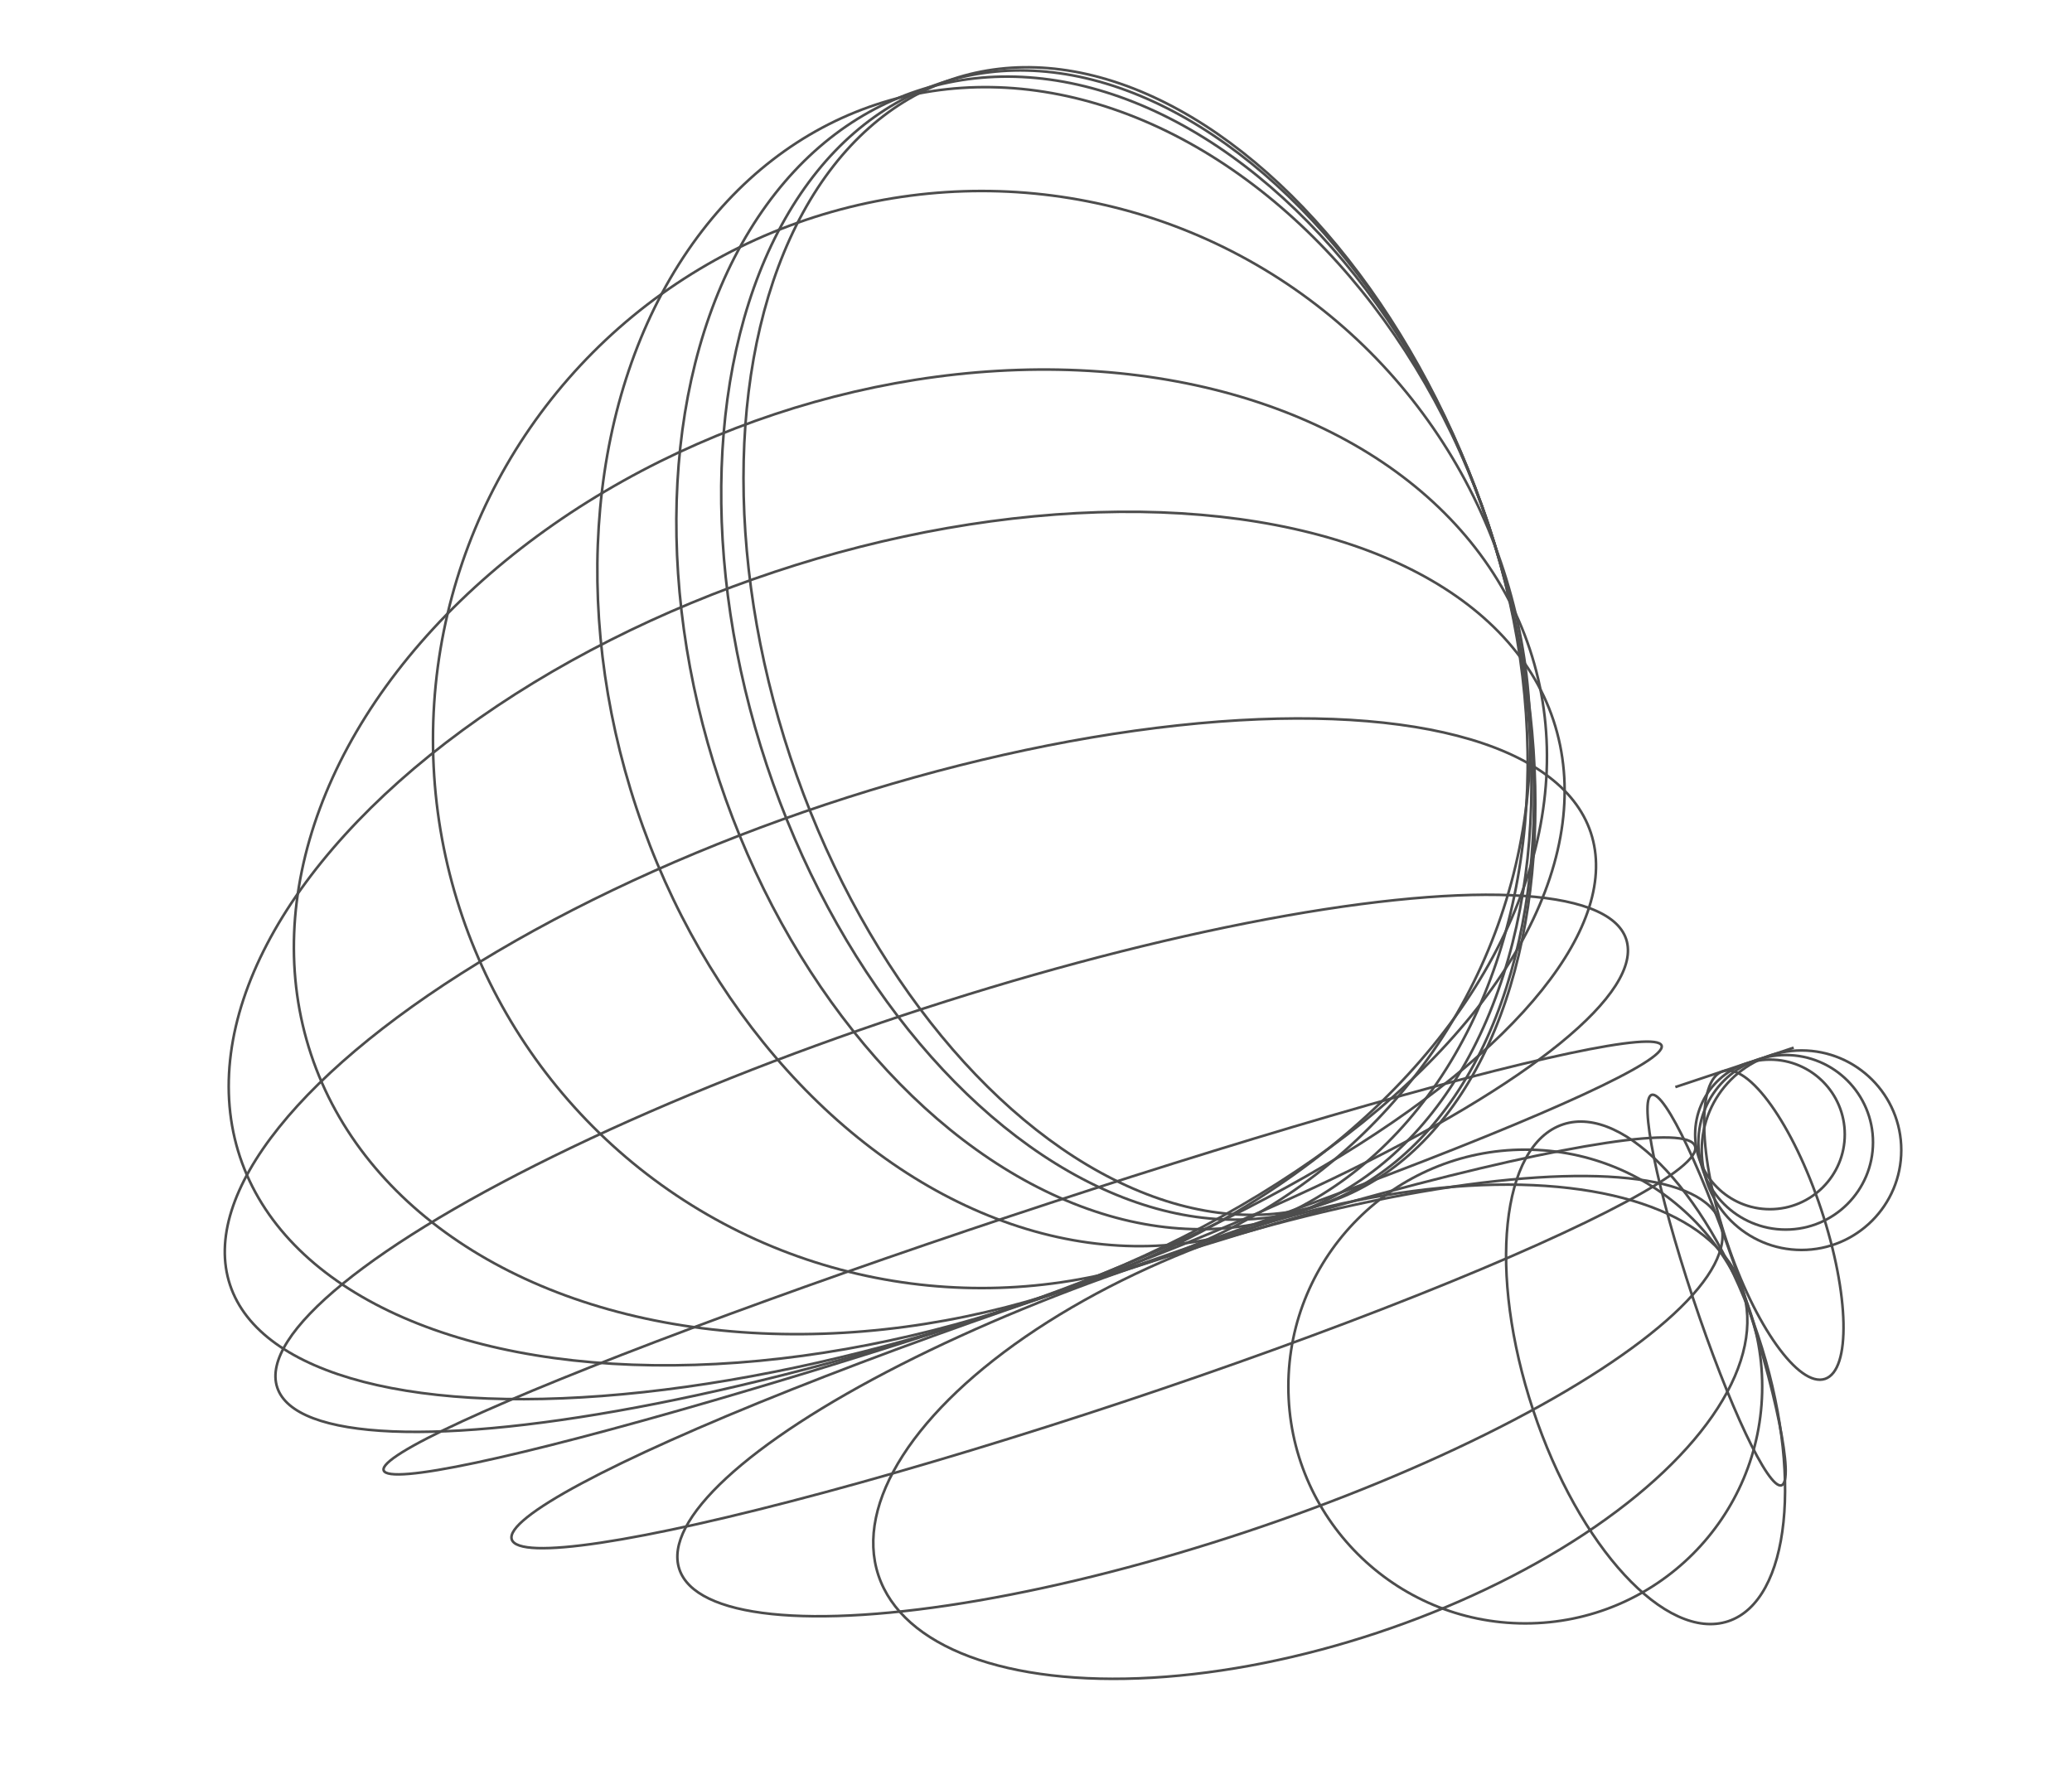 <?xml version="1.0" encoding="UTF-8"?> <svg xmlns="http://www.w3.org/2000/svg" id="a" viewBox="0 0 601 512"> <defs> <style>.b{fill:none;stroke:#4d4d4d;stroke-miterlimit:10;stroke-width:.75px;}</style> </defs> <path class="b" d="M520.27,303.95l-17.16,5.71-17.16,5.71,17.16-5.71,17.16-5.71Z"></path> <circle class="b" cx="513.39" cy="329.11" r="21.7"></circle> <circle class="b" cx="517.96" cy="331.4" r="25.32"></circle> <circle class="b" cx="522.54" cy="333.69" r="28.94"></circle> <ellipse class="b" cx="514.51" cy="355.42" rx="14.47" ry="47.02" transform="translate(-85.85 180.47) rotate(-18.39)"></ellipse> <ellipse class="b" cx="497.91" cy="374.28" rx="7.23" ry="59.68" transform="translate(-92.65 176.19) rotate(-18.39)"></ellipse> <ellipse class="b" cx="477.31" cy="398.28" rx="34.36" ry="75.95" transform="translate(-101.27 170.92) rotate(-18.39)"></ellipse> <circle class="b" cx="442.42" cy="402.25" r="68.72"></circle> <ellipse class="b" cx="380.07" cy="415.36" rx="132.02" ry="61.49" transform="translate(-111.63 141.12) rotate(-18.39)"></ellipse> <ellipse class="b" cx="348.06" cy="405.04" rx="159.14" ry="41.59" transform="translate(-110.01 130.49) rotate(-18.39)"></ellipse> <ellipse class="b" cx="320.05" cy="389.58" rx="180.84" ry="18.08" transform="translate(-106.56 120.86) rotate(-18.39)"></ellipse> <ellipse class="b" cx="296.62" cy="364.97" rx="195.31" ry="12.66" transform="translate(-99.99 112.21) rotate(-18.39)"></ellipse> <ellipse class="b" cx="276.05" cy="337.5" rx="206.16" ry="45.21" transform="translate(-92.38 104.32) rotate(-18.39)"></ellipse> <ellipse class="b" cx="264.07" cy="307.18" rx="207.97" ry="77.76" transform="translate(-83.42 98.99) rotate(-18.39)"></ellipse> <ellipse class="b" cx="260.09" cy="272.29" rx="200.74" ry="112.12" transform="translate(-72.62 95.96) rotate(-18.39)"></ellipse> <ellipse class="b" cx="266.97" cy="247.14" rx="186.27" ry="133.82" transform="translate(-64.33 96.84) rotate(-18.39)"></ellipse> <circle class="b" cx="284.73" cy="214.55" r="159.14"></circle> <ellipse class="b" cx="308.19" cy="193.41" rx="130.21" ry="171.8" transform="translate(-45.28 107.1) rotate(-18.39)"></ellipse> <ellipse class="b" cx="320.2" cy="189.42" rx="117.55" ry="171.8" transform="translate(-43.41 110.69) rotate(-18.39)"></ellipse> <ellipse class="b" cx="327.07" cy="187.14" rx="110.32" ry="171.8" transform="translate(-42.33 112.74) rotate(-18.39)"></ellipse> <ellipse class="b" cx="330.5" cy="185.99" rx="106.7" ry="171.8" transform="translate(-41.8 113.76) rotate(-18.39)"></ellipse> </svg> 